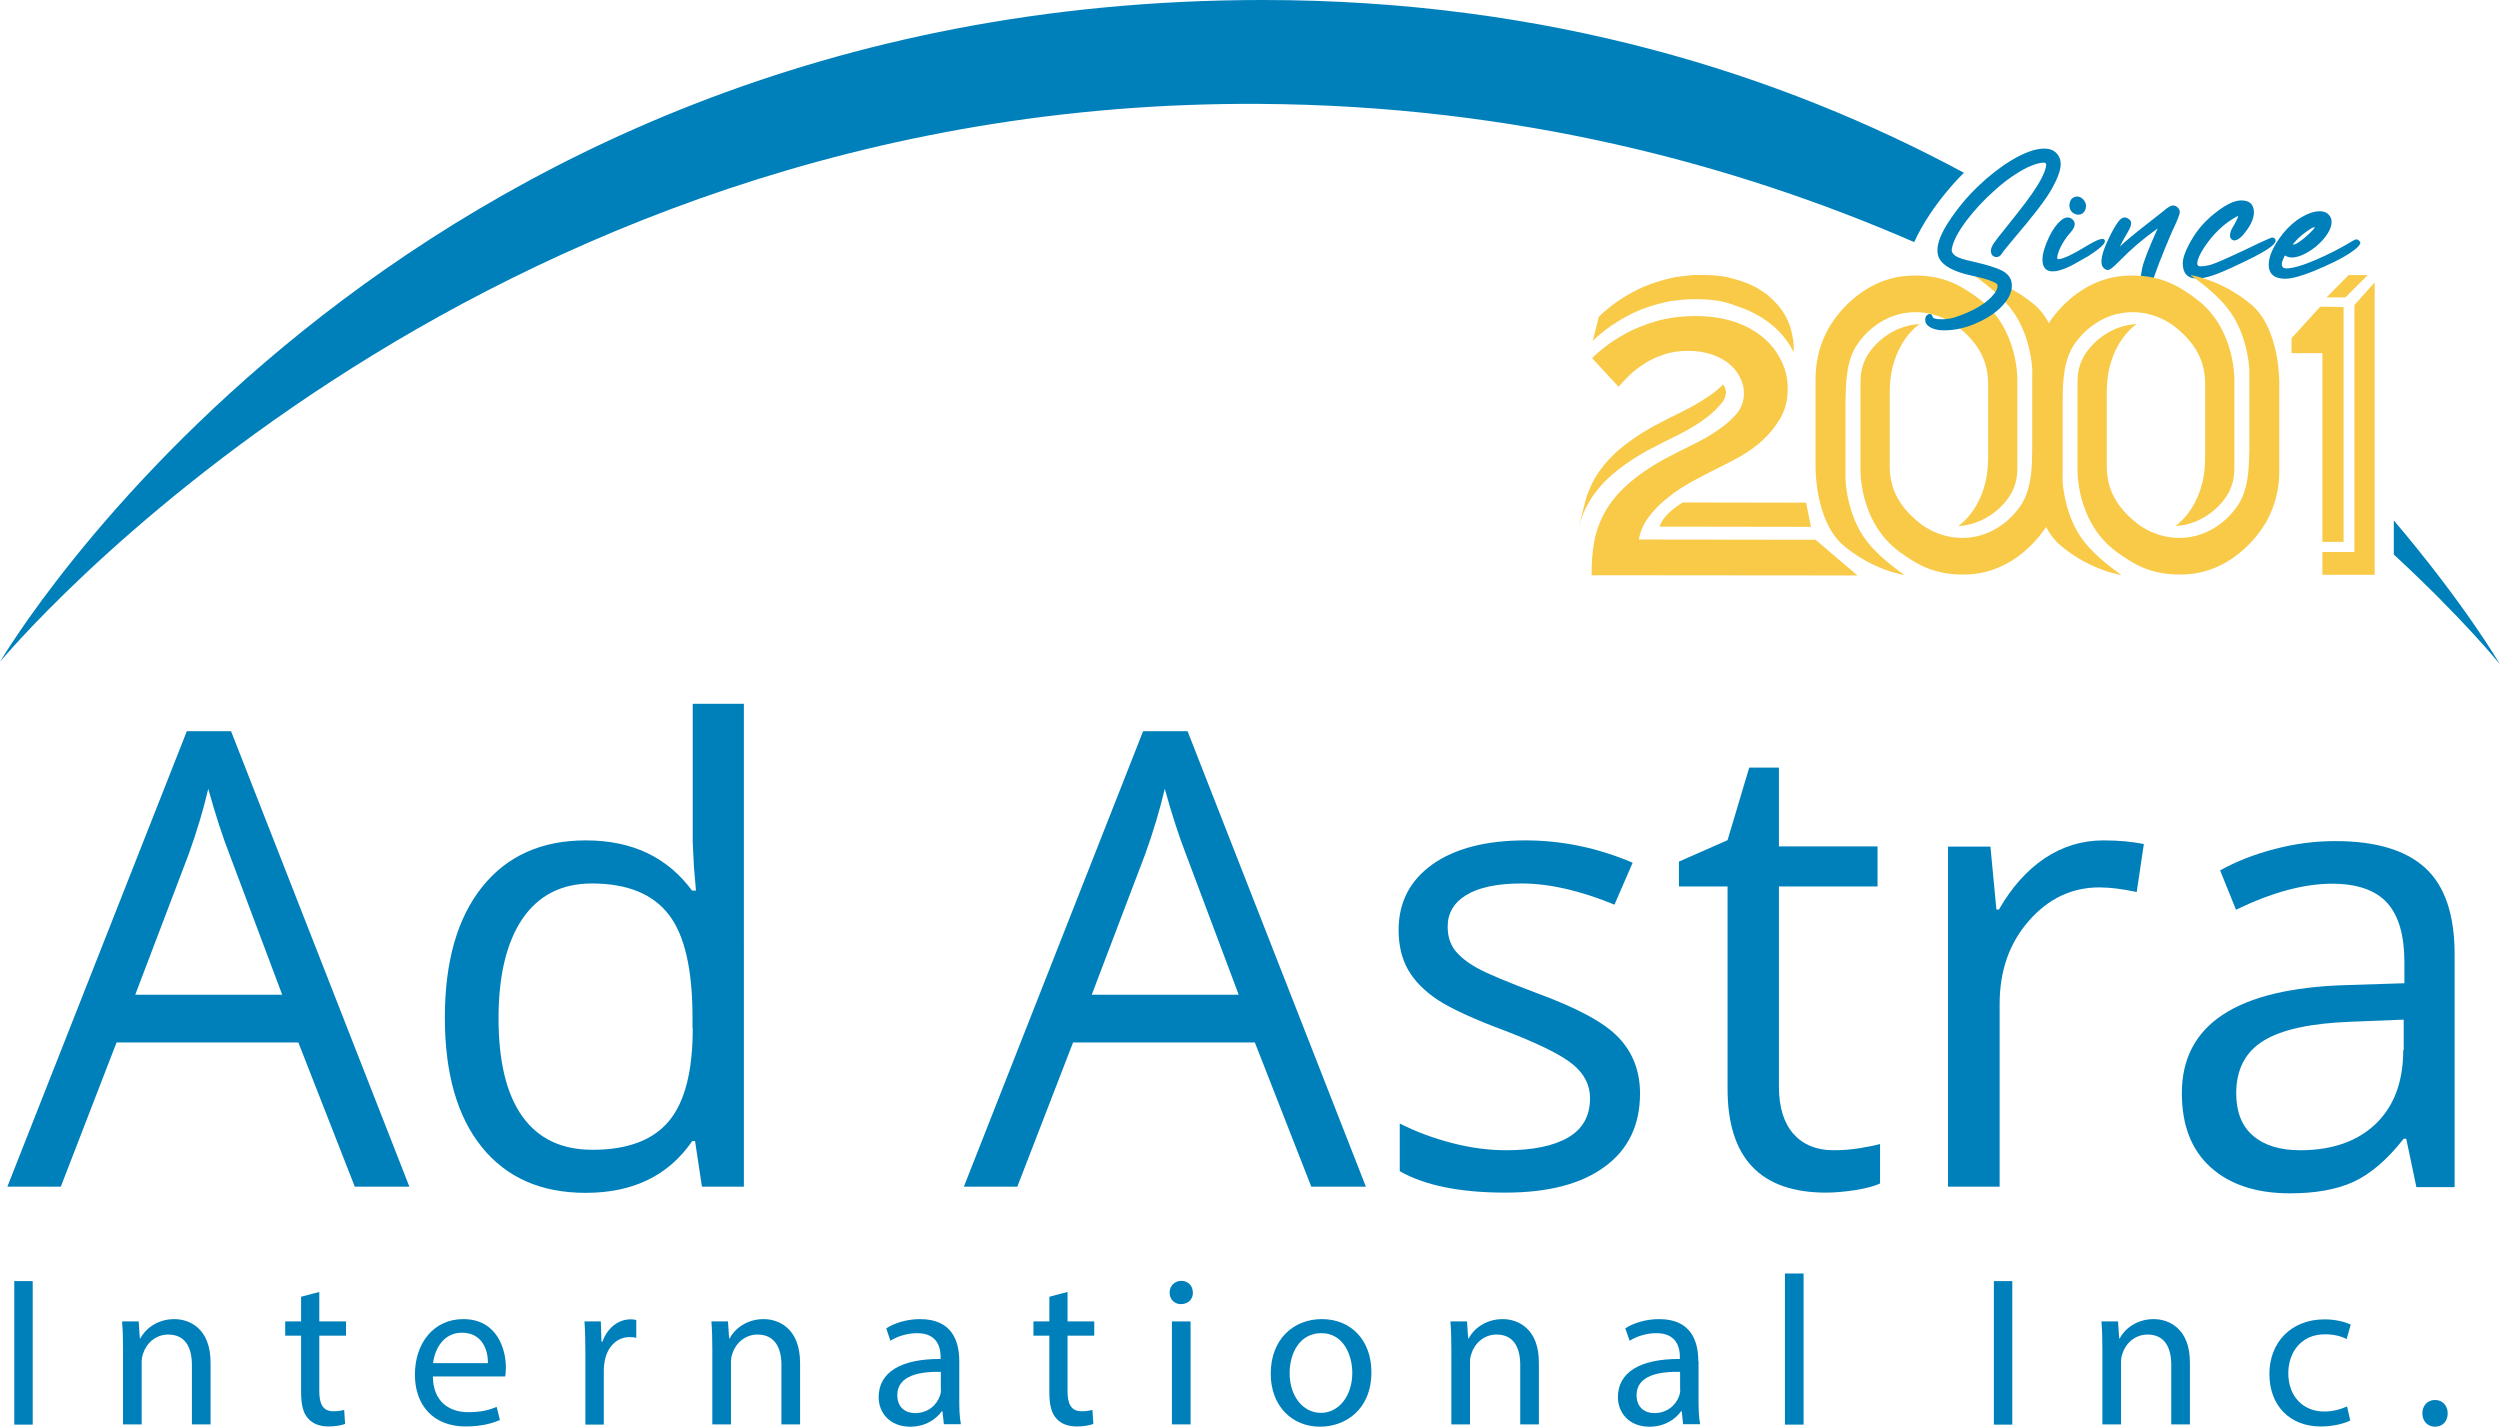 <?xml version="1.0" encoding="UTF-8" standalone="no"?>
<!-- Generator: Adobe Illustrator 24.0.1, SVG Export Plug-In . SVG Version: 6.00 Build 0)  -->

<svg
   version="1.1"
   id="Layer_1"
   x="0px"
   y="0px"
   viewBox="0 0 1085.2 619.3"
   xml:space="preserve"
   sodipodi:docname="logo_since.svg"
   width="1085.2"
   height="619.3"
   inkscape:version="1.1.2 (b8e25be833, 2022-02-05)"
   xmlns:inkscape="http://www.inkscape.org/namespaces/inkscape"
   xmlns:sodipodi="http://sodipodi.sourceforge.net/DTD/sodipodi-0.dtd"
   xmlns="http://www.w3.org/2000/svg"
   xmlns:svg="http://www.w3.org/2000/svg"><defs
   id="defs135" /><sodipodi:namedview
   id="namedview133"
   pagecolor="#ffffff"
   bordercolor="#666666"
   borderopacity="1.0"
   inkscape:pageshadow="2"
   inkscape:pageopacity="0.0"
   inkscape:pagecheckerboard="0"
   showgrid="false"
   fit-margin-top="0"
   fit-margin-left="0"
   fit-margin-right="0"
   fit-margin-bottom="0"
   inkscape:zoom="0.92647059"
   inkscape:cx="541.30159"
   inkscape:cy="391.80952"
   inkscape:window-width="1920"
   inkscape:window-height="1009"
   inkscape:window-x="-8"
   inkscape:window-y="-8"
   inkscape:window-maximized="1"
   inkscape:current-layer="Layer_1" />
<style
   type="text/css"
   id="style2">
	.st0{fill:none;}
	.st1{fill:#0080BB;}
	.st2{fill:#F9CA48;}
</style>
<g
   id="g76"
   transform="translate(-71.4,-90.3)">
	<path
   class="st0"
   d="m 576.9,432.7 c -2,8.6 -4.8,18.1 -8.5,28.4 l -23.2,61 H 609 l -22.9,-61 c -3,-7.7 -6,-17.2 -9.2,-28.4 z"
   id="path4" />
	<path
   class="st0"
   d="m 461,695.9 c 0,5.3 3.5,7.8 7.7,7.8 5.8,0 9.5,-3.7 10.8,-7.5 0.3,-0.8 0.5,-1.8 0.5,-2.6 v -7.8 c -8.9,-0.1 -19,1.4 -19,10.1 z"
   id="path6" />
	<path
   class="st0"
   d="m 645,669 c -9.6,0 -13.8,8.9 -13.8,17.4 0,9.8 5.6,17.2 13.6,17.2 7.8,0 13.6,-7.3 13.6,-17.4 0,-7.6 -3.8,-17.2 -13.4,-17.2 z"
   id="path8" />
	<path
   class="st0"
   d="m 1053.7,542 c -7.9,4.9 -11.8,12.5 -11.8,22.8 0,8.1 2.4,14.2 7.3,18.4 4.9,4.2 11.7,6.3 20.5,6.3 13.9,0 24.8,-3.8 32.8,-11.5 7.9,-7.6 11.9,-18.3 11.9,-32 v -13.3 l -22.4,0.9 c -17.6,0.7 -30.4,3.5 -38.3,8.4 z"
   id="path10" />
	<path
   class="st0"
   d="m 161.7,432.7 c -2,8.6 -4.8,18.1 -8.5,28.4 l -23.2,61 h 63.7 l -22.9,-61 c -2.9,-7.7 -5.9,-17.2 -9.1,-28.4 z"
   id="path12" />
	<path
   class="st0"
   d="m 781.8,695.9 c 0,5.3 3.5,7.8 7.7,7.8 5.8,0 9.5,-3.7 10.8,-7.5 0.3,-0.8 0.5,-1.8 0.5,-2.6 v -7.8 c -8.9,-0.1 -19,1.4 -19,10.1 z"
   id="path14" />
	<path
   class="st0"
   d="m 271.9,668.7 c -8.2,0 -11.8,7.6 -12.5,13.2 h 23.7 c 0.1,-5.1 -2.1,-13.2 -11.2,-13.2 z"
   id="path16" />
	<path
   class="st0"
   d="m 328.3,473.8 c -13.1,0 -23.1,5.1 -30.1,15.3 -7,10.2 -10.4,24.6 -10.4,43.2 0,18.9 3.5,33.1 10.4,42.7 6.9,9.6 17.1,14.4 30.4,14.4 15.3,0 26.3,-4.2 33.2,-12.5 6.9,-8.3 10.3,-21.7 10.3,-40.2 V 532 c 0,-20.9 -3.5,-35.8 -10.4,-44.8 -7,-8.9 -18.1,-13.4 -33.4,-13.4 z"
   id="path18" />
	<path
   class="st1"
   d="M 923.9,165.3"
   id="path20" />
	<path
   class="st1"
   d="m 902.3,195.4 c -78.1,-34 -173.1,-59.3 -283.9,-60 -345.3,-2.2 -547,242.2 -547,242.2 0,0 167.7,-287.2 548.1,-287.3 123.7,0 224.7,32.1 304.4,75 0,0 -13.8,13.1 -21.6,30.1 z"
   id="path22" />
	<path
   class="st1"
   d="m 1156.6,378.7 c 0,0 -15.1,-26 -46.1,-62.5 V 331 c 30.4,28.1 46.1,47.7 46.1,47.7 z"
   id="path24" />
	<path
   class="st1"
   d="M 152.5,407.7 74.6,605.4 H 97.8 L 122,542.8 h 78.9 l 24.5,62.6 h 23.7 L 171.7,407.7 Z m -22.4,114.4 23.2,-61 c 3.7,-10.3 6.5,-19.8 8.5,-28.4 3.1,11.2 6.2,20.7 9.2,28.4 l 22.9,61 z"
   id="path26" />
	<path
   class="st1"
   d="m 394.5,395.8 h -22.4 v 60.1 l 0.5,10.4 0.9,10.6 h -1.7 c -10.7,-14.5 -26,-21.8 -46.1,-21.8 -19.2,0 -34.2,6.7 -45,20.2 -10.8,13.5 -16.2,32.4 -16.2,56.7 0,24.3 5.4,43.1 16.1,56.3 10.7,13.2 25.7,19.8 45,19.8 20.6,0 36,-7.5 46.3,-22.5 h 1.2 l 3,19.8 h 18.2 V 395.8 Z m -22.4,140.9 c 0,18.5 -3.4,31.9 -10.3,40.2 -6.9,8.3 -17.9,12.5 -33.2,12.5 -13.4,0 -23.5,-4.8 -30.4,-14.4 -6.9,-9.6 -10.4,-23.8 -10.4,-42.7 0,-18.6 3.5,-33 10.4,-43.2 7,-10.2 17,-15.3 30.1,-15.3 15.3,0 26.4,4.5 33.3,13.4 7,8.9 10.4,23.9 10.4,44.8 v 4.7 z"
   id="path28" />
	<path
   class="st1"
   d="M 664.3,605.4 586.9,407.7 H 567.6 L 489.8,605.4 H 513 l 24.2,-62.6 h 78.9 l 24.5,62.6 z m -119,-83.3 23.2,-61 c 3.7,-10.3 6.5,-19.8 8.5,-28.4 3.1,11.2 6.2,20.7 9.2,28.4 l 22.9,61 z"
   id="path30" />
	<path
   class="st1"
   d="m 774,540.7 c -6.1,-6.5 -18,-12.9 -35.5,-19.3 -12.7,-4.8 -21.4,-8.4 -25.9,-10.9 -4.5,-2.5 -7.7,-5.2 -9.8,-7.9 -2,-2.8 -3,-6.1 -3,-10.1 0,-5.8 2.7,-10.4 8.1,-13.7 5.4,-3.3 13.4,-5 24,-5 12,0 25.5,3.1 40.3,9.2 l 7.9,-18.2 c -15.2,-6.5 -30.7,-9.7 -46.6,-9.7 -17.1,0 -30.5,3.5 -40.3,10.4 -9.8,7 -14.7,16.5 -14.7,28.5 0,6.7 1.4,12.5 4.2,17.4 2.8,4.8 7.1,9.2 12.9,13 5.8,3.8 15.6,8.3 29.3,13.4 14.5,5.6 24.2,10.4 29.2,14.5 5,4.1 7.5,9 7.5,14.7 0,7.6 -3.1,13.3 -9.4,17 -6.3,3.7 -15.3,5.6 -26.9,5.6 -7.5,0 -15.4,-1 -23.5,-3.1 -8.1,-2.1 -15.7,-4.9 -22.8,-8.5 v 20.7 c 10.9,6.2 26.2,9.3 45.8,9.3 18.5,0 32.9,-3.7 43.1,-11.2 10.2,-7.4 15.4,-18 15.4,-31.8 0,-9.7 -3.1,-17.8 -9.3,-24.3 z"
   id="path32" />
	<path
   class="st1"
   d="m 867.3,589.6 c -7.4,0 -13.2,-2.4 -17.4,-7.1 -4.2,-4.8 -6.3,-11.6 -6.3,-20.5 v -86.9 h 42.8 v -17.4 h -42.8 v -34.2 h -12.9 l -9.4,31.5 -21.1,9.3 v 10.8 h 21.1 v 87.8 c 0,30.1 14.3,45.1 42.8,45.1 3.8,0 8,-0.4 12.7,-1.1 4.7,-0.8 8.3,-1.7 10.7,-2.9 v -17.1 c -2.2,0.6 -5.1,1.2 -8.8,1.8 -3.6,0.6 -7.5,0.9 -11.4,0.9 z"
   id="path34" />
	<path
   class="st1"
   d="m 1002,456.7 c -5.2,-1.1 -11.1,-1.6 -17.6,-1.6 -9.2,0 -17.7,2.6 -25.5,7.8 -7.7,5.2 -14.3,12.6 -19.8,22.2 H 938 l -2.6,-27.3 H 917 v 147.6 h 22.4 v -79.2 c 0,-14.5 4.2,-26.5 12.7,-36.2 8.5,-9.7 18.7,-14.5 30.6,-14.5 4.7,0 10.1,0.7 16.2,2 z"
   id="path36" />
	<path
   class="st1"
   d="m 1124.2,467.1 c -8.5,-7.8 -21.5,-11.7 -39.1,-11.7 -8.7,0 -17.4,1.1 -26.1,3.4 -8.7,2.2 -16.6,5.3 -23.9,9.3 l 6.9,17.1 c 15.5,-7.5 29.4,-11.3 41.7,-11.3 10.9,0 18.9,2.8 23.9,8.3 5,5.5 7.5,14.1 7.5,25.7 v 9.2 l -25.1,0.8 c -47.7,1.4 -71.5,17.1 -71.5,46.9 0,13.9 4.1,24.6 12.5,32.2 8.3,7.5 19.8,11.3 34.4,11.3 11,0 20.1,-1.6 27.4,-4.9 7.3,-3.3 14.7,-9.5 22,-18.8 h 1.1 l 4.4,21 h 16.6 v -101 c 0,-17.2 -4.2,-29.7 -12.7,-37.5 z m -9.6,79 c 0,13.7 -4,24.4 -11.9,32 -7.9,7.6 -18.9,11.5 -32.8,11.5 -8.8,0 -15.6,-2.1 -20.5,-6.3 -4.9,-4.2 -7.3,-10.4 -7.3,-18.4 0,-10.3 3.9,-17.9 11.8,-22.8 7.9,-4.9 20.7,-7.7 38.5,-8.3 l 22.4,-0.9 v 13.2 z"
   id="path38" />
	<rect
   x="77.6"
   y="646.4"
   class="st1"
   width="8"
   height="62.3"
   id="rect40" />
	<path
   class="st1"
   d="m 147.1,662.9 c -7.4,0 -12.6,4.2 -14.8,8.4 h -0.2 l -0.5,-7.4 h -7.2 c 0.3,3.7 0.4,7.5 0.4,12.1 v 32.6 h 8.1 v -26.9 c 0,-1.4 0.2,-2.8 0.6,-3.8 1.4,-4.5 5.5,-8.3 10.9,-8.3 7.7,0 10.3,6 10.3,13.2 v 25.8 h 8.1 V 682 c 0.1,-15.4 -9.5,-19.1 -15.7,-19.1 z"
   id="path42" />
	<path
   class="st1"
   d="m 210,651.1 -7.9,2.1 v 10.7 h -6.9 v 6.2 h 6.9 v 24.4 c 0,5.3 0.8,9.2 3.1,11.6 1.9,2.2 5,3.4 8.8,3.4 3.1,0 5.6,-0.5 7.2,-1.1 l -0.4,-6.1 c -1,0.3 -2.6,0.6 -4.7,0.6 -4.5,0 -6.1,-3.1 -6.1,-8.7 v -24.1 h 11.6 v -6.2 H 210 Z"
   id="path44" />
	<path
   class="st1"
   d="m 272.5,662.9 c -13,0 -21,10.6 -21,24.1 0,13.5 8.2,22.5 22,22.5 7.1,0 12,-1.5 14.9,-2.8 L 287,701 c -3.1,1.3 -6.6,2.3 -12.4,2.3 -8.1,0 -15.2,-4.5 -15.3,-15.5 h 31.4 c 0.1,-0.8 0.3,-2.1 0.3,-3.8 0,-8.2 -3.9,-21.1 -18.5,-21.1 z M 259.4,682 c 0.6,-5.6 4.2,-13.2 12.5,-13.2 9.1,0 11.4,8 11.3,13.2 z"
   id="path46" />
	<path
   class="st1"
   d="m 332.9,672.7 h -0.4 l -0.3,-8.8 h -7.1 c 0.3,4.2 0.4,8.7 0.4,14 v 30.8 h 8 v -23.8 c 0,-1.4 0.2,-2.7 0.4,-3.8 1.1,-6.1 5.2,-10.4 10.9,-10.4 1.1,0 1.9,0.1 2.8,0.3 v -7.7 c -0.7,-0.2 -1.4,-0.3 -2.3,-0.3 -5.4,-0.1 -10.3,3.7 -12.4,9.7 z"
   id="path48" />
	<path
   class="st1"
   d="m 402.9,662.9 c -7.4,0 -12.6,4.2 -14.8,8.4 h -0.2 l -0.5,-7.4 h -7.2 c 0.3,3.7 0.4,7.5 0.4,12.1 v 32.6 h 8.1 v -26.9 c 0,-1.4 0.2,-2.8 0.6,-3.8 1.4,-4.5 5.5,-8.3 10.9,-8.3 7.7,0 10.4,6 10.4,13.2 v 25.8 h 8.1 V 682 c 0,-15.4 -9.6,-19.1 -15.8,-19.1 z"
   id="path50" />
	<path
   class="st1"
   d="m 487.8,681.2 c 0,-9 -3.3,-18.3 -17,-18.3 -5.6,0 -11,1.6 -14.7,4 l 1.8,5.4 c 3.1,-2 7.5,-3.3 11.6,-3.3 9.1,0 10.2,6.7 10.2,10.3 v 0.9 c -17.3,-0.1 -26.9,5.8 -26.9,16.6 0,6.5 4.6,12.8 13.7,12.8 6.4,0 11.2,-3.1 13.7,-6.7 h 0.3 l 0.6,5.6 h 7.4 c -0.6,-3 -0.7,-6.8 -0.7,-10.7 z m -7.9,12.4 c 0,0.8 -0.2,1.8 -0.5,2.6 -1.3,3.8 -5,7.5 -10.8,7.5 -4.2,0 -7.7,-2.5 -7.7,-7.8 0,-8.7 10.1,-10.3 18.9,-10.1 v 7.8 z"
   id="path52" />
	<path
   class="st1"
   d="m 534.8,651.1 -7.9,2.1 v 10.7 H 520 v 6.2 h 6.9 v 24.4 c 0,5.3 0.8,9.2 3.1,11.6 1.9,2.2 5,3.4 8.8,3.4 3.1,0 5.6,-0.5 7.2,-1.1 l -0.4,-6.1 c -1,0.3 -2.6,0.6 -4.7,0.6 -4.5,0 -6.1,-3.1 -6.1,-8.7 v -24.1 h 11.6 v -6.2 h -11.6 z"
   id="path54" />
	<path
   class="st1"
   d="m 584.2,646.3 c -3,0 -5.1,2.2 -5.1,5.1 0,2.8 2,5 4.9,5 3.2,0 5.3,-2.2 5.2,-5 0,-2.9 -2,-5.1 -5,-5.1 z"
   id="path56" />
	<rect
   x="580.1"
   y="663.9"
   class="st1"
   width="8.1"
   height="44.7"
   id="rect58" />
	<path
   class="st1"
   d="m 645.2,662.9 c -12.4,0 -22.2,8.8 -22.2,23.7 0,14.1 9.3,23 21.4,23 10.8,0 22.3,-7.2 22.3,-23.7 0,-13.7 -8.7,-23 -21.5,-23 z m -0.4,40.7 c -7.9,0 -13.6,-7.4 -13.6,-17.2 0,-8.5 4.2,-17.4 13.8,-17.4 9.6,0 13.4,9.6 13.4,17.2 0,10.1 -5.9,17.4 -13.6,17.4 z"
   id="path60" />
	<path
   class="st1"
   d="m 723.7,662.9 c -7.4,0 -12.6,4.2 -14.8,8.4 h -0.2 l -0.5,-7.4 H 701 c 0.3,3.7 0.4,7.5 0.4,12.1 v 32.6 h 8.1 v -26.9 c 0,-1.4 0.2,-2.8 0.6,-3.8 1.4,-4.5 5.5,-8.3 10.9,-8.3 7.7,0 10.3,6 10.3,13.2 v 25.8 h 8.1 V 682 c 0.1,-15.4 -9.5,-19.1 -15.7,-19.1 z"
   id="path62" />
	<path
   class="st1"
   d="m 808.6,681.2 c 0,-9 -3.3,-18.3 -17,-18.3 -5.6,0 -11,1.6 -14.7,4 l 1.9,5.4 c 3.1,-2 7.5,-3.3 11.6,-3.3 9.1,0 10.2,6.7 10.2,10.3 v 0.9 c -17.3,-0.1 -26.9,5.8 -26.9,16.6 0,6.5 4.6,12.8 13.7,12.8 6.4,0 11.2,-3.1 13.7,-6.7 h 0.3 l 0.6,5.6 h 7.4 c -0.6,-3 -0.7,-6.8 -0.7,-10.7 v -16.6 z m -7.8,12.4 c 0,0.8 -0.2,1.8 -0.5,2.6 -1.3,3.8 -5,7.5 -10.8,7.5 -4.2,0 -7.7,-2.5 -7.7,-7.8 0,-8.7 10.1,-10.3 18.9,-10.1 v 7.8 z"
   id="path64" />
	<rect
   x="846.2"
   y="643.1"
   class="st1"
   width="8.1"
   height="65.6"
   id="rect66" />
	<rect
   x="936.9"
   y="646.4"
   class="st1"
   width="8"
   height="62.3"
   id="rect68" />
	<path
   class="st1"
   d="m 1006.3,662.9 c -7.4,0 -12.6,4.2 -14.8,8.4 h -0.2 l -0.5,-7.4 h -7.2 c 0.3,3.7 0.4,7.5 0.4,12.1 v 32.6 h 8.1 v -26.9 c 0,-1.4 0.2,-2.8 0.6,-3.8 1.4,-4.5 5.5,-8.3 10.9,-8.3 7.7,0 10.3,6 10.3,13.2 v 25.8 h 8.1 V 682 c 0.1,-15.4 -9.5,-19.1 -15.7,-19.1 z"
   id="path70" />
	<path
   class="st1"
   d="m 1080.6,669.5 c 4.4,0 7.5,1 9.4,2.1 l 1.8,-6.3 c -2.2,-1.1 -6.5,-2.3 -11.3,-2.3 -14.6,0 -24,10 -24,23.7 0,13.7 8.8,22.8 22.3,22.8 6,0 10.7,-1.5 12.8,-2.6 l -1.4,-6.1 c -2.3,1 -5.4,2.2 -10,2.2 -8.9,0 -15.5,-6.4 -15.5,-16.7 0.1,-9.2 5.7,-16.8 15.9,-16.8 z"
   id="path72" />
	<path
   class="st1"
   d="m 1128.4,698 c -3.2,0 -5.5,2.4 -5.5,5.8 0,3.3 2.2,5.8 5.5,5.8 3.4,0 5.5,-2.5 5.5,-5.8 0,-3.4 -2.3,-5.8 -5.5,-5.8 z"
   id="path74" />
</g>
<g
   id="g90"
   transform="translate(-71.4,-90.3)">
	<g
   id="g88">
		<g
   id="g86">
			<g
   id="g84">
				<polygon
   class="st2"
   points="1079.5,325.5 1088.7,325.5 1088.7,223.6 1078.6,223.4 1066.1,237.1 1066.1,243.6 1079.5,243.6 "
   id="polygon78" />
				<polygon
   class="st2"
   points="1093.4,222.7 1102.2,212.9 1102.2,339.8 1079.5,339.8 1079.5,329.9 1093.4,329.9 "
   id="polygon80" />
				<polygon
   class="st2"
   points="1099.2,209.7 1090.9,209.7 1081.3,219.4 1089.5,219.4 "
   id="polygon82" />
			</g>
		</g>
	</g>
</g>
<g
   id="g110"
   transform="translate(-71.4,-90.3)">
	<path
   class="st2"
   d="m 898.1,339.9 c -9.4,-6.6 -15.7,-12.7 -19.3,-19.1 -6.1,-10.9 -6.3,-22.4 -6.3,-22.4 v -34.1 c 0.2,-5.4 -0.1,-15.2 4,-22.7 3.2,-5.8 12.3,-15.8 26.4,-15.8 11.3,0 18.7,6.6 18.7,6.6 10.4,8.3 12.8,16.8 12.8,24.7 0,3.4 0,31.2 0,31.2 0,6.8 -0.9,11.1 -2.1,14.6 -3.6,11 -10.8,15.7 -10.8,15.7 0,0 9.9,0.2 18.6,-8.5 7.9,-7.9 6.9,-15.5 7,-18.6 v -35.2 c 0,0 1.1,-23.6 -17.3,-36.8 -6.7,-4.8 -14.9,-10.4 -30.1,-9.5 -13.9,0.8 -25.1,9.3 -32.1,19 -7,9.7 -8.1,20 -8.1,25.4 v 38.4 c 0,0 -0.4,23.1 11.7,33.9 13.1,11.3 26.9,13.2 26.9,13.2 z"
   id="path92" />
	<path
   class="st2"
   d="m 928,209.7 c 9.4,6.6 15.7,12.7 19.3,19.1 6.1,10.9 6.3,22.4 6.3,22.4 v 34.1 c -0.2,5.4 0.1,15.2 -4,22.7 -3.2,5.8 -12.3,15.8 -26.4,15.8 -11.3,0 -18.7,-6.6 -18.7,-6.6 -10.4,-8.3 -12.8,-16.8 -12.8,-24.7 0,-3.4 0,-31.2 0,-31.2 0,-6.8 0.9,-11.1 2.1,-14.6 3.6,-11 10.8,-15.7 10.8,-15.7 0,0 -9.9,-0.2 -18.6,8.5 -7.9,7.9 -6.9,15.5 -7,18.6 v 35.2 c 0,0 -1.1,23.6 17.3,36.8 6.7,4.8 14.9,10.4 30.1,9.5 13.9,-0.8 25.1,-9.3 32.1,-19 7,-9.7 8.1,-20 8.1,-25.4 v -38.4 c 0,0 0.4,-23.1 -11.7,-33.9 C 941.8,211.7 928,209.7 928,209.7 Z"
   id="path94" />
	<g
   id="g108">
		<g
   id="g98">
			<path
   class="st2"
   d="m 807.5,227.5 c 6.1,0 11.6,0.8 16.5,2.4 4.9,1.6 9.1,3.9 12.5,6.7 3.4,2.8 6.1,6.2 8,10 1.9,3.8 2.9,7.8 2.9,12.1 0.1,5 -1,9.4 -3.2,13.2 -2.2,3.7 -4.9,7 -8.1,9.9 -3.2,2.8 -6.6,5.2 -10.3,7.2 -3.7,2 -7,3.7 -9.9,5.1 -2.9,1.4 -6.1,3.1 -9.8,5.1 -3.6,2 -7.1,4.2 -10.3,6.8 -3.3,2.5 -6.1,5.3 -8.5,8.4 -2.4,3.1 -3.9,6.4 -4.5,10.1 l 76.7,0.1 18.2,15.5 -115.4,-0.1 c -0.1,-5.2 0.3,-10 1.1,-14.5 0.8,-4.5 2.4,-8.8 4.7,-13 2.3,-4.1 5.5,-8.1 9.7,-11.8 4.1,-3.7 9.5,-7.5 16.2,-11.2 3.9,-2.1 8,-4.1 12,-6.1 4.1,-2 7.8,-4.1 11.1,-6.4 3.3,-2.2 6.1,-4.7 8.2,-7.2 2.1,-2.6 3.2,-5.6 3.1,-9.1 0,-2.2 -0.6,-4.4 -1.7,-6.6 -1.1,-2.2 -2.6,-4.1 -4.6,-5.8 -2,-1.7 -4.5,-3 -7.5,-4.1 -3,-1 -6.4,-1.6 -10.2,-1.6 -4,0 -7.6,0.5 -10.8,1.6 -3.2,1.1 -6.1,2.4 -8.6,4.1 -2.5,1.6 -4.7,3.3 -6.5,5.1 -1.8,1.8 -3.3,3.4 -4.5,4.8 l -11.5,-12.4 c 1,-1.2 2.8,-2.7 5.3,-4.7 2.5,-2 5.6,-4 9.4,-6.1 3.8,-2.1 8.2,-3.8 13.2,-5.3 5.2,-1.5 10.8,-2.2 17.1,-2.2 z"
   id="path96" />
		</g>
		<path
   class="st2"
   d="m 791.8,318.9 c 1.7,-5.8 10.1,-10.5 10.1,-10.5 l 53.5,0.1 2.1,10.5 z"
   id="path100" />
		<g
   id="g104">
			<path
   class="st2"
   d="m 850,243.3 c 0,-0.1 0,-0.2 0,-0.2 0,-0.1 0,-0.3 0,-0.4 0,-0.6 0,-1.1 0,-1.7 0,-0.1 0,-0.1 0,-0.2 0,-0.4 0,-0.9 -0.1,-1.3 0,-0.1 0,-0.2 0,-0.3 0,-0.3 0,-0.6 -0.1,-0.9 0,-0.1 0,-0.2 0,-0.3 0,-0.2 0,-0.3 -0.1,-0.5 0,-0.3 -0.1,-0.7 -0.2,-1 0,-0.1 -0.1,-0.3 -0.1,-0.4 0,-0.1 0,-0.2 0,-0.3 -0.1,-0.3 -0.1,-0.6 -0.2,-0.9 0,-0.1 0,-0.2 -0.1,-0.3 -0.1,-0.4 -0.2,-0.9 -0.3,-1.3 0,0 0,-0.1 0,-0.1 0,-0.1 -0.1,-0.3 -0.1,-0.4 -0.1,-0.3 -0.2,-0.6 -0.3,-0.9 -0.1,-0.2 -0.1,-0.4 -0.2,-0.5 -0.1,-0.2 -0.1,-0.4 -0.2,-0.6 0,-0.1 -0.1,-0.1 -0.1,-0.2 -0.2,-0.6 -0.5,-1.2 -0.8,-1.8 -0.2,-0.3 -0.3,-0.7 -0.5,-1 0,-0.1 -0.1,-0.1 -0.1,-0.2 -0.3,-0.6 -0.7,-1.1 -1,-1.7 -0.1,-0.1 -0.1,-0.2 -0.2,-0.3 -0.3,-0.5 -0.6,-0.9 -1,-1.4 -0.1,-0.1 -0.1,-0.2 -0.2,-0.2 -0.1,-0.1 -0.1,-0.2 -0.2,-0.3 -0.2,-0.3 -0.4,-0.5 -0.6,-0.8 -0.1,-0.2 -0.3,-0.4 -0.5,-0.5 -0.2,-0.3 -0.5,-0.5 -0.7,-0.8 -0.2,-0.2 -0.3,-0.3 -0.5,-0.5 -0.3,-0.3 -0.5,-0.5 -0.8,-0.8 -0.1,-0.1 -0.3,-0.3 -0.4,-0.4 -0.4,-0.4 -0.9,-0.8 -1.3,-1.2 -0.5,-0.4 -0.9,-0.8 -1.4,-1.1 -0.2,-0.1 -0.3,-0.2 -0.5,-0.3 -0.3,-0.2 -0.7,-0.5 -1,-0.7 -0.2,-0.1 -0.4,-0.3 -0.6,-0.4 -0.3,-0.2 -0.7,-0.4 -1,-0.6 -0.2,-0.1 -0.4,-0.3 -0.7,-0.4 -0.3,-0.2 -0.7,-0.4 -1,-0.5 -0.1,-0.1 -0.3,-0.1 -0.4,-0.2 -0.1,-0.1 -0.3,-0.1 -0.4,-0.2 -0.2,-0.1 -0.4,-0.2 -0.6,-0.3 -0.3,-0.2 -0.7,-0.3 -1,-0.4 -0.2,-0.1 -0.4,-0.2 -0.6,-0.3 -0.4,-0.2 -0.7,-0.3 -1.1,-0.4 -0.2,-0.1 -0.4,-0.1 -0.5,-0.2 -0.6,-0.2 -1.1,-0.4 -1.7,-0.6 0,0 0,0 0,0 0,0 -0.1,0 -0.1,0 -0.6,-0.2 -1.3,-0.4 -2,-0.6 -0.2,-0.1 -0.5,-0.1 -0.7,-0.2 -0.5,-0.1 -1,-0.2 -1.5,-0.4 -0.1,0 -0.3,-0.1 -0.4,-0.1 -0.1,0 -0.3,-0.1 -0.4,-0.1 -0.5,-0.1 -0.9,-0.2 -1.4,-0.3 -0.3,0 -0.6,-0.1 -0.8,-0.1 -0.5,-0.1 -1.1,-0.2 -1.6,-0.2 -0.2,0 -0.4,-0.1 -0.6,-0.1 -0.1,0 -0.1,0 -0.2,0 -0.8,-0.1 -1.6,-0.2 -2.4,-0.2 -0.1,0 -0.2,0 -0.3,0 -0.7,0 -1.4,-0.1 -2.1,-0.1 -0.1,0 -0.2,0 -0.2,0 -0.6,0 -1.1,0 -1.7,0 -0.8,0 -1.5,0 -2.2,0 -0.2,0 -0.5,0 -0.7,0 -0.4,0 -0.9,0 -1.3,0.1 0,0 -0.1,0 -0.1,0 -0.8,0 -1.7,0.1 -2.5,0.2 -0.2,0 -0.4,0 -0.5,0.1 -0.6,0.1 -1.2,0.1 -1.9,0.2 -0.1,0 -0.2,0 -0.3,0 -0.2,0 -0.4,0.1 -0.6,0.1 -0.5,0.1 -0.9,0.1 -1.4,0.2 -0.3,0.1 -0.6,0.1 -0.9,0.2 -0.4,0.1 -0.9,0.2 -1.3,0.3 -0.2,0 -0.3,0.1 -0.5,0.1 -0.1,0 -0.2,0.1 -0.3,0.1 -0.8,0.2 -1.6,0.4 -2.4,0.6 -0.9,0.3 -1.7,0.5 -2.6,0.8 -0.1,0 -0.2,0.1 -0.3,0.1 -0.1,0 -0.2,0.1 -0.4,0.1 -0.3,0.1 -0.6,0.2 -0.9,0.3 -0.3,0.1 -0.6,0.2 -0.8,0.3 -0.3,0.1 -0.6,0.2 -0.9,0.3 -0.3,0.1 -0.5,0.2 -0.8,0.3 -0.3,0.1 -0.6,0.2 -0.9,0.4 -0.3,0.1 -0.5,0.2 -0.8,0.3 -0.3,0.1 -0.6,0.2 -0.8,0.4 -0.2,0.1 -0.3,0.1 -0.5,0.2 -0.1,0 -0.1,0.1 -0.2,0.1 -0.4,0.2 -0.8,0.4 -1.1,0.5 -0.2,0.1 -0.4,0.2 -0.5,0.3 -0.5,0.3 -1.1,0.5 -1.6,0.8 -0.7,0.4 -1.3,0.7 -2,1.1 -0.1,0.1 -0.3,0.2 -0.4,0.2 -0.6,0.4 -1.2,0.7 -1.8,1.1 0,0 -0.1,0 -0.1,0.1 -0.1,0.1 -0.2,0.1 -0.3,0.2 -0.3,0.2 -0.6,0.4 -0.9,0.6 -0.2,0.1 -0.3,0.2 -0.5,0.3 -0.3,0.2 -0.5,0.4 -0.8,0.5 -0.2,0.1 -0.3,0.2 -0.4,0.3 -0.3,0.2 -0.5,0.4 -0.8,0.6 -0.1,0.1 -0.2,0.2 -0.4,0.3 -0.4,0.3 -0.7,0.6 -1.1,0.8 -2.5,2 -4.3,3.6 -5.3,4.7 l -2.6,10.5 c 1,-1.2 2.8,-2.7 5.3,-4.7 0.3,-0.3 0.7,-0.6 1.1,-0.8 0.1,-0.1 0.2,-0.2 0.4,-0.3 0.3,-0.2 0.5,-0.4 0.8,-0.6 0.1,-0.1 0.3,-0.2 0.4,-0.3 0.3,-0.2 0.5,-0.4 0.8,-0.5 0.2,-0.1 0.3,-0.2 0.5,-0.3 0.3,-0.2 0.6,-0.4 0.9,-0.6 0.1,-0.1 0.3,-0.2 0.4,-0.3 0.6,-0.4 1.2,-0.7 1.8,-1.1 0.1,-0.1 0.3,-0.2 0.4,-0.2 0.6,-0.4 1.3,-0.7 2,-1.1 0.5,-0.3 1.1,-0.6 1.6,-0.8 0.2,-0.1 0.4,-0.2 0.5,-0.3 0.4,-0.2 0.7,-0.4 1.1,-0.5 0.2,-0.1 0.5,-0.2 0.7,-0.3 0.3,-0.1 0.6,-0.2 0.8,-0.4 0.3,-0.1 0.5,-0.2 0.8,-0.3 0.3,-0.1 0.6,-0.2 0.9,-0.4 0.3,-0.1 0.5,-0.2 0.8,-0.3 0.3,-0.1 0.6,-0.2 0.9,-0.3 0.3,-0.1 0.6,-0.2 0.8,-0.3 0.3,-0.1 0.6,-0.2 0.9,-0.3 0.2,-0.1 0.5,-0.2 0.7,-0.2 0.8,-0.3 1.7,-0.5 2.6,-0.8 0.8,-0.2 1.6,-0.4 2.4,-0.6 0.3,-0.1 0.5,-0.1 0.8,-0.2 0.4,-0.1 0.9,-0.2 1.3,-0.3 0.3,-0.1 0.6,-0.1 0.9,-0.2 0.4,-0.1 0.9,-0.2 1.4,-0.2 0.3,0 0.6,-0.1 0.9,-0.1 0.6,-0.1 1.2,-0.2 1.9,-0.2 0.2,0 0.4,0 0.5,-0.1 0.8,-0.1 1.6,-0.1 2.5,-0.2 0.5,0 1,0 1.4,-0.1 0.2,0 0.5,0 0.7,0 0.7,0 1.5,0 2.2,0 0.7,0 1.3,0 1.9,0 0.7,0 1.4,0.1 2.1,0.1 0.1,0 0.2,0 0.4,0 0.8,0.1 1.6,0.1 2.4,0.2 0.2,0 0.5,0.1 0.7,0.1 0.5,0.1 1.1,0.1 1.6,0.2 0.3,0 0.6,0.1 0.8,0.1 0.5,0.1 0.9,0.2 1.4,0.3 0.3,0.1 0.6,0.1 0.8,0.2 0.5,0.1 1,0.2 1.5,0.4 0.2,0.1 0.5,0.1 0.7,0.2 0.7,0.2 1.3,0.4 1.9,0.6 0.1,0 0.1,0 0.2,0.1 0.6,0.2 1.1,0.4 1.7,0.6 0.2,0.1 0.4,0.1 0.5,0.2 0,0 16.8,4.8 23.8,19.8 z"
   id="path102" />
		</g>
		<path
   class="st2"
   d="m 819.3,257.2 c -0.5,0.6 -1.1,1.1 -1.7,1.6 -1.5,1.4 -3.2,2.7 -5.1,3.9 -3.3,2.3 -7.1,4.4 -11.1,6.4 -4.1,2 -8.1,4 -12,6.1 -6.7,3.7 -12.1,7.5 -16.2,11.2 -4.1,3.7 -7.3,7.7 -9.7,11.8 -1.8,3.3 -3.2,6.7 -4.1,10.2 l -2.6,10.5 c 0.9,-3.5 2.2,-6.9 4.1,-10.2 2.3,-4.1 5.5,-8.1 9.7,-11.8 4.1,-3.7 9.5,-7.5 16.2,-11.2 3.9,-2.1 8,-4.1 12,-6.1 4.1,-2 7.8,-4.1 11.1,-6.4 3.3,-2.2 6.1,-4.7 8.2,-7.2 0,0 1.8,-1.7 2.3,-4 0.4,-1.4 0.3,-3.1 -1.1,-4.8 z"
   id="path106" />
	</g>
</g>
<g
   id="g124"
   transform="translate(-71.4,-90.3)">
	<path
   class="st1"
   d="m 950.7,178.2 c -2.1,2.8 -5.2,6.7 -9.2,11.7 -2.3,2.8 -3.9,4.9 -4.7,6.1 -0.8,1.3 -1.2,2.3 -1.2,3.1 0,1 0.3,1.8 0.8,2.2 0.5,0.4 1.1,0.6 1.6,0.6 1,0 1.9,-0.6 2.5,-1.7 0.4,-0.7 2.2,-2.9 5.3,-6.6 8.3,-9.7 13.8,-16.9 16.3,-21.4 2.5,-4.5 3.8,-8.1 3.8,-10.6 0,-1.2 -0.2,-2.3 -0.7,-3.2 -1.2,-2.4 -3.4,-3.6 -6.4,-3.6 -3.8,0 -8.7,1.7 -14.3,5.1 -4.8,2.9 -9.7,6.7 -14.5,11.3 -4.8,4.6 -9.1,9.8 -12.8,15.5 -3.2,4.9 -4.8,9 -4.8,12.2 0,1.2 0.2,2.2 0.6,3.2 1.6,3.5 6.4,6.2 14.5,7.9 3.8,0.8 6.6,1.6 8.3,2.3 2.3,0.9 2.6,1.4 2.6,1.5 0.1,0.6 0.1,0.8 0.1,0.8 0,0.7 -0.4,1.7 -1.2,2.9 -3.1,4.2 -9,7.8 -17.5,10.6 -1.7,0.5 -3.7,0.8 -5.7,0.8 -2.9,0 -3.6,-0.6 -3.7,-0.9 -0.3,-0.8 -0.5,-1.3 -0.9,-1.3 -0.4,-0.1 -0.5,-0.1 -0.5,-0.1 -0.4,0 -0.8,0.2 -1.2,0.6 -0.5,0.5 -0.7,1.1 -0.7,1.9 0,1.3 0.6,2.3 1.9,3.1 1.5,1 3.6,1.5 6.3,1.5 4.5,0 9.1,-1 13.5,-2.9 4.9,-2.1 8.8,-4.6 11.6,-7.6 2.9,-3 4.3,-6 4.3,-8.8 0,-0.5 0,-1 -0.1,-1.4 -0.3,-2.1 -1.7,-3.9 -4.1,-5.2 -2.3,-1.2 -6.7,-2.6 -12.9,-4 -3.7,-0.8 -6.2,-1.6 -7.3,-2.4 -1.1,-0.7 -1.7,-1.6 -1.7,-2.6 0,-0.2 0,-0.4 0.1,-0.7 0.6,-3.2 2.7,-7.2 6.2,-11.9 3.5,-4.6 7.7,-9.2 12.6,-13.5 4.8,-4.3 9.5,-7.5 13.9,-9.7 3.1,-1.4 5.5,-2.1 7.1,-2.1 1,0 1.1,0.5 1.1,1 0,0.6 -0.2,1.5 -0.6,2.6 -1.2,3.4 -4,8 -8.3,13.7 z"
   id="path112" />
	<path
   class="st1"
   d="m 971.9,183.1 c 0.5,0.3 1,0.4 1.5,0.4 1.4,0 2.4,-0.6 3.1,-1.9 0.2,-0.6 0.4,-1.2 0.4,-1.8 0,-0.8 -0.2,-1.5 -0.7,-2.3 -0.8,-1.2 -1.9,-1.9 -3.4,-1.9 0,0 0,0 0,0 -1.2,0.2 -2,0.7 -2.5,1.5 -0.4,0.8 -0.6,1.6 -0.6,2.3 0,1.8 0.8,3 2.2,3.7 z"
   id="path114" />
	<path
   class="st1"
   d="m 985.1,195 c 0,-0.6 -0.4,-1 -1.1,-1 -1.1,0 -3,0.8 -5.9,2.5 -6.8,4.2 -11.3,6.3 -13.2,6.3 -0.3,0 -0.5,-0.1 -0.5,-0.6 0,-0.5 0.1,-1.1 0.4,-2 0.5,-1.6 1.3,-3.2 2.2,-4.7 0.9,-1.5 2,-3 3.2,-4.3 1.2,-1.4 1.8,-2.6 1.8,-3.6 0,-0.9 -0.4,-1.7 -1.3,-2.3 -1.3,-1 -2.9,-0.8 -4.7,0.7 -1.7,1.4 -3.5,3.8 -5.1,7.1 -1.9,4 -2.9,7.3 -2.9,9.9 0,3.4 1.5,5.1 4.4,5.1 1.6,0 3.6,-0.5 6,-1.5 1.7,-0.7 4.8,-2.4 9.6,-5.2 6.3,-4.1 7.1,-5.6 7.1,-6.4 z"
   id="path116" />
	<path
   class="st1"
   d="m 1014.7,179.5 c -1,0 -2.4,0.8 -4.3,2.5 l -6.6,5.2 c -5.8,4.5 -9.9,7.9 -12.2,10.1 1,-2.1 2.2,-4.2 3.4,-6.2 1,-1.7 1.5,-2.9 1.5,-3.9 0,-0.9 -0.5,-1.6 -1.5,-2.1 -1.1,-0.7 -2.2,-0.5 -3.3,0.5 -1,1 -2.3,3 -3.9,6.1 -2.8,5.4 -4.2,9.5 -4.2,12.1 0,1.3 0.3,2.2 1,2.9 0.6,0.5 1.1,0.8 1.7,0.8 0.5,0 1.2,-0.3 2,-1 0.8,-0.6 1.8,-1.6 3.2,-3 4.7,-4.8 9.9,-9.3 15.5,-13.3 l 1.1,-0.8 c 0,0.1 -0.1,0.2 -0.2,0.3 -3.8,8.4 -6.1,14.2 -6.7,17.4 -0.6,3.2 -0.9,5.4 -0.9,6.5 0,2.4 0.7,3.9 2.1,4.5 0.3,0.1 0.6,0.1 0.8,0.1 1.3,0 1.4,-0.8 1.4,-1.3 v -0.4 c 0,-0.7 0.7,-2.9 2,-6.5 1.3,-3.7 2.8,-7.6 4.5,-11.7 1.7,-4.1 3,-7.3 4.1,-9.5 1.6,-3.5 2.4,-5.6 2.4,-6.4 0,-0.6 -0.2,-1.2 -0.7,-1.8 -0.6,-0.7 -1.4,-1.1 -2.2,-1.1 z"
   id="path118" />
	<path
   class="st1"
   d="m 1059.2,194.7 c 0,-0.3 -0.1,-0.6 -0.4,-0.9 -0.3,-0.2 -0.6,-0.4 -1,-0.4 0,0 0,0 0,0 -0.3,0 -1.2,0.3 -5.1,2.1 -11.8,5.7 -19.1,9 -21.9,9.8 -1.5,0.4 -3.1,0.6 -4.6,0.6 -0.7,-0.1 -1,-0.5 -1,-1.3 0,-0.4 0.1,-1 0.3,-1.7 0.7,-2 2.1,-4.5 4.1,-7.2 2,-2.8 4.4,-5.3 7.1,-7.6 1.2,-1 2.5,-1.9 3.9,-2.8 1.4,-0.9 2.1,-1.2 2.4,-1.2 -0.1,0.3 -0.3,1 -1.1,2.5 -0.4,0.8 -0.9,1.7 -1.4,2.5 -0.8,1.4 -1.1,2.5 -1.1,3.4 0,0.7 0.2,1.2 0.6,1.6 1.1,1.1 2.6,0.6 4.6,-1.3 3.5,-3.9 5.2,-7.4 5.2,-10.4 -0.1,-3.4 -1.9,-5.1 -5.5,-5.1 -2.7,0 -6.1,1.5 -10.1,4.5 -4.6,3.4 -8.4,7.4 -11.1,12 -2.8,4.6 -4.2,8.3 -4.2,10.8 0,4.4 2.1,6.6 6.2,6.6 1.8,0 3.9,-0.4 6.4,-1.2 3.2,-1 7.9,-3.1 13.9,-6 12.4,-5.9 13.8,-8.1 13.8,-9.3 z"
   id="path120" />
	<path
   class="st1"
   d="m 1095.1,194.5 c -0.2,-0.2 -0.5,-0.3 -0.8,-0.3 -0.3,0 -0.9,0.2 -1.7,0.7 -5.1,3.1 -10.6,5.9 -16.2,8.3 -5.6,2.4 -9.9,3.6 -12.5,3.6 -1.4,0 -2,-0.6 -2,-1.9 0,-0.7 0.4,-1.8 1.1,-3.3 0.2,-0.3 0.3,-0.4 0.3,-0.4 0,0 0.1,0 0.2,0.1 1.5,1 3.5,1 6,0.2 2.3,-0.8 4.7,-2.2 7,-4 2.3,-1.9 4,-3.8 5.2,-5.7 1.2,-1.9 1.8,-3.6 1.8,-5 0,-0.5 -0.1,-1.1 -0.2,-1.6 -0.8,-2.1 -2.5,-3.2 -4.9,-3.2 -2.4,0 -5.1,0.9 -8,2.6 -2.9,1.7 -5.7,4.2 -8.2,7.3 -4,5.2 -6,9.7 -6,13.3 0,4 2.4,6.1 7.2,6.1 v 0 c 2.7,0 6.8,-1.1 12.3,-3.3 7,-2.9 12.2,-5.5 15.4,-7.6 3.4,-2.2 4.9,-3.8 4.9,-4.9 -0.2,-0.3 -0.5,-0.7 -0.9,-1 z m -18.9,-5.6 c 0,0.2 -0.4,0.9 -2.6,3 -3.2,3 -5.6,4.6 -6.9,4.6 0,-0.2 0.3,-0.6 1.5,-1.9 1.4,-1.5 3,-2.8 4.6,-3.9 2,-1.5 2.9,-1.8 3.4,-1.8 z"
   id="path122" />
</g>
<g
   id="g130"
   transform="translate(-71.4,-90.3)">
	<path
   class="st2"
   d="m 992.3,339.9 c -9.4,-6.6 -15.7,-12.7 -19.3,-19.1 -6.1,-10.9 -6.3,-22.4 -6.3,-22.4 v -34.1 c 0.2,-5.4 -0.1,-15.2 4,-22.7 3.2,-5.8 12.3,-15.8 26.4,-15.8 11.3,0 18.7,6.6 18.7,6.6 10.4,8.3 12.8,16.8 12.8,24.7 0,3.4 0,31.2 0,31.2 0,6.8 -0.9,11.1 -2.1,14.6 -3.6,11 -10.8,15.7 -10.8,15.7 0,0 9.9,0.2 18.6,-8.5 7.9,-7.9 6.9,-15.5 7,-18.6 v -35.2 c 0,0 1.1,-23.6 -17.3,-36.8 -6.7,-4.8 -14.9,-10.4 -30.1,-9.5 -13.9,0.8 -25.1,9.3 -32.1,19 -7,9.7 -8.1,20 -8.1,25.4 v 38.4 c 0,0 -0.4,23.1 11.7,33.9 13.1,11.3 26.9,13.2 26.9,13.2 z"
   id="path126" />
	<path
   class="st2"
   d="m 1022.2,209.7 c 9.4,6.6 15.7,12.7 19.3,19.1 6.1,10.9 6.3,22.4 6.3,22.4 v 34.1 c -0.2,5.4 0.1,15.2 -4,22.7 -3.2,5.8 -12.3,15.8 -26.4,15.8 -11.3,0 -18.7,-6.6 -18.7,-6.6 -10.4,-8.3 -12.8,-16.8 -12.8,-24.7 0,-3.4 0,-31.2 0,-31.2 0,-6.8 0.9,-11.1 2.1,-14.6 3.6,-11 10.8,-15.7 10.8,-15.7 0,0 -9.9,-0.2 -18.6,8.5 -7.9,7.9 -6.9,15.5 -7,18.6 v 35.2 c 0,0 -1.1,23.6 17.3,36.8 6.7,4.8 14.9,10.4 30.1,9.5 13.9,-0.8 25.1,-9.3 32.1,-19 7,-9.7 8.1,-20 8.1,-25.4 v -38.4 c 0,0 0.4,-23.1 -11.7,-33.9 -13.1,-11.2 -26.9,-13.2 -26.9,-13.2 z"
   id="path128" />
</g>
</svg>
